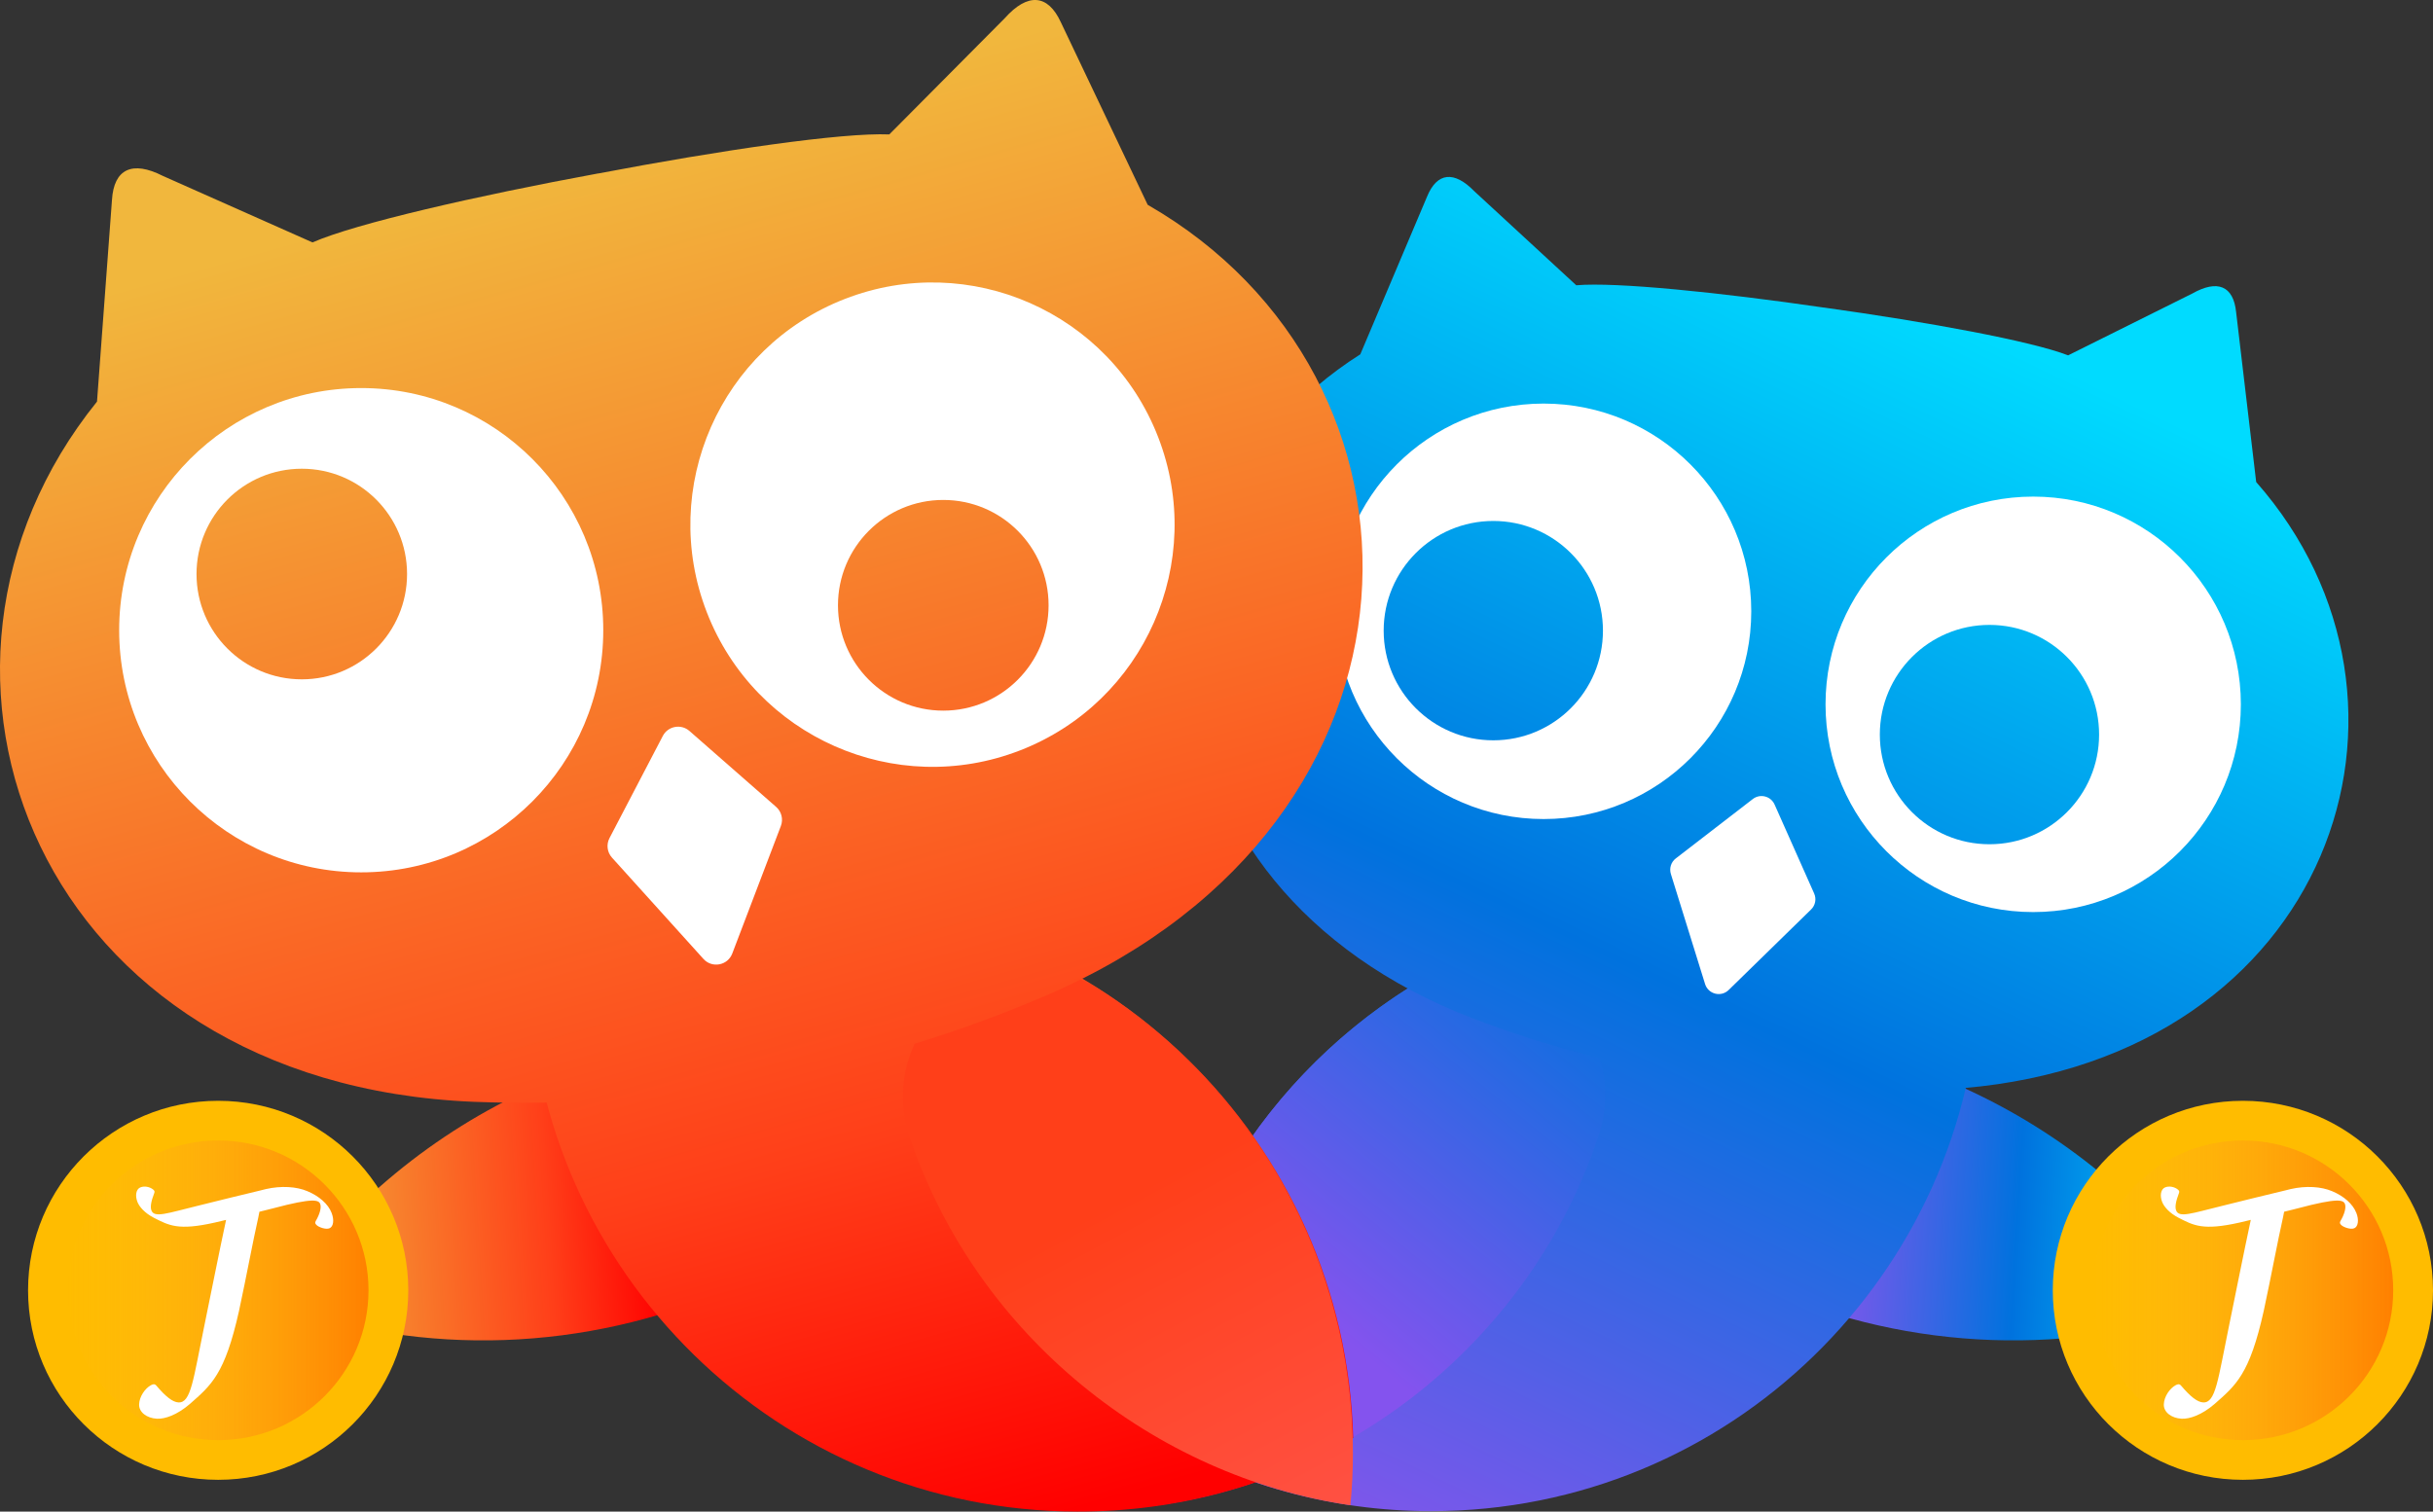 <svg width="280" height="174" viewBox="0 0 280 174" fill="none" xmlns="http://www.w3.org/2000/svg">
<rect x="0" y="0" width="280" height="174" fill="#333333" stroke="none"/>
<path d="M45.561 135.029C64.849 119.168 90.99 114.678 114.367 123.047C110.572 128.725 105.975 133.796 100.636 138.187C99.024 139.515 97.348 140.734 95.641 141.899C88.739 145.202 80.736 146.154 72.983 144.11C74.387 144.994 75.85 145.809 77.421 146.493C79.486 147.391 81.597 148.03 83.716 148.478C67.44 155.502 48.908 156.282 31.834 150.169C35.629 144.486 40.221 139.415 45.565 135.024L45.561 135.029Z" fill="url(#paint0_linear_1817_7823)"/>
<path d="M241.731 135.029C222.443 119.168 196.303 114.678 172.925 123.047C176.72 128.725 181.317 133.796 186.656 138.187C188.268 139.515 189.944 140.734 191.651 141.899C198.553 145.202 206.556 146.154 214.309 144.11C212.905 144.994 211.442 145.809 209.871 146.493C207.806 147.391 205.695 148.03 203.576 148.478C219.853 155.502 238.385 156.282 255.458 150.169C251.663 144.486 247.071 139.415 241.727 135.024L241.731 135.029Z" fill="url(#paint1_linear_1817_7823)"/>
<path d="M227.877 112.747C226.785 146.729 198.942 173.95 164.708 173.95C153.006 173.95 142.024 170.755 132.617 165.2C133.686 131.218 161.575 103.997 195.808 103.997C207.529 103.997 218.488 107.174 227.877 112.747Z" fill="url(#paint2_linear_1817_7823)"/>
<path d="M132.867 173.324C132.672 171.317 132.572 169.291 132.572 167.243C132.572 144.681 144.388 124.873 162.164 113.68C173.93 106.271 188.336 117.7 183.92 130.891C176.158 154.065 155.561 170.352 132.867 173.324Z" fill="url(#paint3_linear_1817_7823)"/>
<path d="M155.728 165.53C146.399 170.936 135.557 174.018 123.977 174C89.63 173.936 61.741 146.502 60.831 112.385C70.179 106.978 81.021 103.897 92.583 103.915C126.929 103.979 154.836 131.394 155.728 165.53Z" fill="url(#paint4_linear_1817_7823)"/>
<path d="M155.7 167.248C155.7 169.278 155.601 171.286 155.406 173.275C132.857 169.949 112.518 153.844 104.751 131.082C100.254 117.9 114.86 106.408 126.571 113.93C144.093 125.187 155.696 144.862 155.696 167.244L155.7 167.248Z" fill="url(#paint5_linear_1817_7823)"/>
<path d="M209.916 35.403C221.949 37.08 233.738 39.255 238.009 40.904L252.297 33.79C255.187 32.154 257.03 32.888 257.342 35.929L259.652 55.487C282.002 80.854 268.261 121.665 225.953 125.254C216.66 126.016 207.036 125.784 197.281 124.375H197.24C197.24 124.375 197.222 124.366 197.199 124.366C187.44 122.993 178.137 120.523 169.424 117.197C129.801 101.921 128.003 58.899 156.549 40.787L164.225 22.652C165.375 19.824 167.35 19.634 169.669 22.013L181.403 32.838C185.963 32.444 197.888 33.654 209.912 35.408L209.916 35.403Z" fill="url(#paint6_linear_1817_7823)"/>
<path d="M177.645 94.282C190.844 94.282 201.543 83.576 201.543 70.369C201.543 57.162 190.844 46.456 177.645 46.456C164.446 46.456 153.746 57.162 153.746 70.369C153.746 83.576 164.446 94.282 177.645 94.282Z" fill="white"/>
<path d="M171.857 85.218C178.825 85.218 184.474 79.566 184.474 72.594C184.474 65.621 178.825 59.969 171.857 59.969C164.888 59.969 159.239 65.621 159.239 72.594C159.239 79.566 164.888 85.218 171.857 85.218Z" fill="url(#paint7_linear_1817_7823)"/>
<path d="M233.989 104.99C247.187 104.99 257.887 94.284 257.887 81.077C257.887 67.87 247.187 57.164 233.989 57.164C220.79 57.164 210.09 67.87 210.09 81.077C210.09 94.284 220.79 104.99 233.989 104.99Z" fill="white"/>
<path d="M228.956 97.182C235.924 97.182 241.573 91.53 241.573 84.557C241.573 77.585 235.924 71.933 228.956 71.933C221.988 71.933 216.339 77.585 216.339 84.557C216.339 91.53 221.988 97.182 228.956 97.182Z" fill="url(#paint8_linear_1817_7823)"/>
<path d="M204.229 92.614L208.78 102.847C209.061 103.476 208.921 104.211 208.427 104.691L198.944 113.958C198.065 114.819 196.589 114.443 196.226 113.269L192.291 100.603C192.087 99.946 192.313 99.23 192.857 98.814L201.724 91.975C202.567 91.327 203.798 91.64 204.229 92.614Z" fill="white"/>
<path d="M68.83 19.974C82.928 17.286 96.94 15.243 102.343 15.474L115.635 2.092C118.248 -0.831 120.585 -0.708 122.089 2.568L132.079 23.572C166.698 43.474 166.784 94.345 120.812 114.41C110.703 118.788 99.848 122.177 88.399 124.298L88.353 124.307L88.308 124.316C76.873 126.482 65.524 127.253 54.519 126.831C4.403 124.77 -13.908 77.32 11.164 46.229L12.885 23.028C13.102 19.43 15.236 18.465 18.732 20.245L35.964 27.904C40.919 25.733 54.718 22.566 68.834 19.965L68.83 19.974Z" fill="url(#paint9_linear_1817_7823)"/>
<path d="M41.571 100.417C56.956 100.417 69.427 87.937 69.427 72.543C69.427 57.149 56.956 44.67 41.571 44.67C26.186 44.67 13.714 57.149 13.714 72.543C13.714 87.937 26.186 100.417 41.571 100.417Z" fill="white"/>
<path d="M34.732 78.199C41.422 78.199 46.846 72.772 46.846 66.077C46.846 59.382 41.422 53.955 34.732 53.955C28.041 53.955 22.617 59.382 22.617 66.077C22.617 72.772 28.041 78.199 34.732 78.199Z" fill="url(#paint10_linear_1817_7823)"/>
<path d="M117.393 86.379C131.736 80.809 138.85 64.66 133.283 50.309C127.716 35.958 111.576 28.839 97.234 34.41C82.891 39.98 75.777 56.129 81.344 70.48C86.911 84.831 103.051 91.949 117.393 86.379Z" fill="white"/>
<path d="M108.557 81.802C115.25 81.802 120.676 76.372 120.676 69.675C120.676 62.978 115.25 57.549 108.557 57.549C101.863 57.549 96.438 62.978 96.438 69.675C96.438 76.372 101.863 81.802 108.557 81.802Z" fill="url(#paint11_linear_1817_7823)"/>
<path d="M79.341 84.14L89.318 92.881C89.943 93.425 90.161 94.304 89.866 95.079L84.273 109.761C83.748 111.143 81.945 111.483 80.954 110.382L70.429 98.722C69.872 98.106 69.758 97.213 70.143 96.474L76.28 84.715C76.873 83.578 78.377 83.297 79.341 84.14Z" fill="white"/>
<path d="M258.121 170.343C270.204 170.343 280 160.577 280 148.529C280 136.481 270.204 126.714 258.121 126.714C246.038 126.714 236.242 136.481 236.242 148.529C236.242 160.577 246.038 170.343 258.121 170.343Z" fill="#FFBC00"/>
<path d="M258.121 165.775C267.676 165.775 275.421 158.053 275.421 148.528C275.421 139.003 267.676 131.281 258.121 131.281C248.567 131.281 240.821 139.003 240.821 148.528C240.821 158.053 248.567 165.775 258.121 165.775Z" fill="url(#paint12_linear_1817_7823)"/>
<path d="M271.173 139.611C270.783 138.605 269.755 137.689 268.388 137.118C267.147 136.588 265.376 136.47 263.601 136.878L262.989 137.032C260.521 137.612 258.379 138.16 255.775 138.799C252.247 139.66 250.78 140.222 250.44 139.339C250.281 138.926 250.404 138.269 250.775 137.309C250.843 137.132 250.757 137.028 250.626 136.919C250.263 136.624 249.625 136.475 249.145 136.692C248.669 136.905 248.547 137.635 248.828 138.355C249.045 138.908 249.656 139.624 250.698 140.168C252.46 141.065 253.51 141.681 257.718 140.734C258.121 140.639 258.569 140.53 259.031 140.422C258.148 144.545 257.432 148.216 256.527 152.616C255.25 158.797 255 161.507 253.551 161.434C252.876 161.403 252.061 160.746 251.001 159.495C250.807 159.268 250.603 159.332 250.363 159.463C249.706 159.83 249.059 160.741 249.022 161.647C248.982 162.554 249.901 163.251 251.078 163.31C251.989 163.356 253.393 162.88 254.865 161.611C257.319 159.445 258.891 158.217 260.521 150.894C261.409 146.766 262.111 142.914 262.736 140.15L262.867 139.484C263.465 139.334 263.854 139.239 263.854 139.239L264.466 139.085C269.103 137.848 269.687 138.138 269.864 138.591C270.023 139.003 269.81 139.774 269.348 140.558C269.244 140.748 269.284 140.852 269.429 141.002C269.665 141.26 270.525 141.573 270.946 141.382C271.386 141.183 271.499 140.435 271.178 139.611H271.173Z" fill="white"/>
<path d="M25.108 170.343C37.192 170.343 46.987 160.577 46.987 148.529C46.987 136.481 37.192 126.714 25.108 126.714C13.025 126.714 3.229 136.481 3.229 148.529C3.229 160.577 13.025 170.343 25.108 170.343Z" fill="#FFBC00"/>
<path d="M25.109 165.775C34.663 165.775 42.409 158.053 42.409 148.528C42.409 139.003 34.663 131.281 25.109 131.281C15.554 131.281 7.809 139.003 7.809 148.528C7.809 158.053 15.554 165.775 25.109 165.775Z" fill="url(#paint13_linear_1817_7823)"/>
<path d="M38.16 139.611C37.771 138.605 36.743 137.689 35.375 137.118C34.134 136.588 32.363 136.47 30.588 136.878L29.977 137.032C27.508 137.612 25.366 138.16 22.762 138.799C19.234 139.66 17.767 140.222 17.427 139.339C17.269 138.926 17.391 138.269 17.762 137.309C17.83 137.132 17.744 137.028 17.613 136.919C17.25 136.624 16.612 136.475 16.132 136.692C15.656 136.905 15.534 137.635 15.815 138.355C16.032 138.908 16.644 139.624 17.685 140.168C19.447 141.065 20.498 141.681 24.705 140.734C25.108 140.639 25.556 140.53 26.018 140.422C25.135 144.545 24.42 148.216 23.514 152.616C22.237 158.797 21.988 161.507 20.538 161.434C19.864 161.403 19.049 160.746 17.989 159.495C17.794 159.268 17.59 159.332 17.35 159.463C16.694 159.83 16.046 160.741 16.01 161.647C15.969 162.554 16.888 163.251 18.066 163.31C18.976 163.356 20.38 162.88 21.852 161.611C24.306 159.445 25.878 158.217 27.508 150.894C28.396 146.766 29.098 142.914 29.723 140.15L29.854 139.484C30.452 139.334 30.842 139.239 30.842 139.239L31.453 139.085C36.09 137.848 36.675 138.138 36.851 138.591C37.01 139.003 36.797 139.774 36.335 140.558C36.231 140.748 36.272 140.852 36.416 141.002C36.652 141.26 37.513 141.573 37.934 141.382C38.373 141.183 38.482 140.435 38.16 139.611Z" fill="white"/>
<defs>
<linearGradient id="paint0_linear_1817_7823" x1="75.655" y1="136.443" x2="30.892" y2="139.217" gradientUnits="userSpaceOnUse">
<stop stop-color="#FF0000"/>
<stop offset="0.287" stop-color="#FF3F19"/>
<stop offset="0.998" stop-color="#F1B73D"/>
</linearGradient>
<linearGradient id="paint1_linear_1817_7823" x1="211.642" y1="136.443" x2="256.4" y2="139.217" gradientUnits="userSpaceOnUse">
<stop stop-color="#8056EB"/>
<stop offset="0.462" stop-color="#0072DE"/>
<stop offset="1" stop-color="#00DBFF"/>
</linearGradient>
<linearGradient id="paint2_linear_1817_7823" x1="161.384" y1="178.133" x2="228.834" y2="38.263" gradientUnits="userSpaceOnUse">
<stop stop-color="#8056EB"/>
<stop offset="0.462" stop-color="#0072DE"/>
<stop offset="1" stop-color="#00DBFF"/>
</linearGradient>
<linearGradient id="paint3_linear_1817_7823" x1="131.399" y1="174.081" x2="220.745" y2="64.148" gradientUnits="userSpaceOnUse">
<stop offset="0.213" stop-color="#8453EE"/>
<stop offset="0.58" stop-color="#0072DE"/>
<stop offset="1" stop-color="#00DBFF"/>
</linearGradient>
<linearGradient id="paint4_linear_1817_7823" x1="118.556" y1="175.259" x2="73.44" y2="15.981" gradientUnits="userSpaceOnUse">
<stop stop-color="#FF0000"/>
<stop offset="0.287" stop-color="#FF3F19"/>
<stop offset="0.998" stop-color="#F1B73D"/>
</linearGradient>
<linearGradient id="paint5_linear_1817_7823" x1="103.433" y1="91.966" x2="154.742" y2="187.8" gradientUnits="userSpaceOnUse">
<stop offset="0.484" stop-color="#FF3F19"/>
<stop offset="1" stop-color="#FF564F"/>
</linearGradient>
<linearGradient id="paint6_linear_1817_7823" x1="156.992" y1="176.016" x2="224.442" y2="36.142" gradientUnits="userSpaceOnUse">
<stop stop-color="#8056EB"/>
<stop offset="0.462" stop-color="#0072DE"/>
<stop offset="1" stop-color="#00DBFF"/>
</linearGradient>
<linearGradient id="paint7_linear_1817_7823" x1="128.629" y1="162.34" x2="196.078" y2="22.466" gradientUnits="userSpaceOnUse">
<stop stop-color="#8056EB"/>
<stop offset="0.462" stop-color="#0072DE"/>
<stop offset="1" stop-color="#00DBFF"/>
</linearGradient>
<linearGradient id="paint8_linear_1817_7823" x1="179.655" y1="186.92" x2="247.105" y2="47.05" gradientUnits="userSpaceOnUse">
<stop stop-color="#8056EB"/>
<stop offset="0.462" stop-color="#0072DE"/>
<stop offset="1" stop-color="#00DBFF"/>
</linearGradient>
<linearGradient id="paint9_linear_1817_7823" x1="108.652" y1="178.065" x2="63.54" y2="18.787" gradientUnits="userSpaceOnUse">
<stop stop-color="#FF0000"/>
<stop offset="0.287" stop-color="#FF3F19"/>
<stop offset="0.998" stop-color="#F1B73D"/>
</linearGradient>
<linearGradient id="paint10_linear_1817_7823" x1="69.549" y1="189.139" x2="24.434" y2="29.861" gradientUnits="userSpaceOnUse">
<stop stop-color="#FF0000"/>
<stop offset="0.287" stop-color="#FF3F19"/>
<stop offset="0.998" stop-color="#F1B73D"/>
</linearGradient>
<linearGradient id="paint11_linear_1817_7823" x1="136.952" y1="170.048" x2="91.837" y2="10.77" gradientUnits="userSpaceOnUse">
<stop stop-color="#FF0000"/>
<stop offset="0.287" stop-color="#FF3F19"/>
<stop offset="0.998" stop-color="#F1B73D"/>
</linearGradient>
<linearGradient id="paint12_linear_1817_7823" x1="240.821" y1="148.528" x2="275.426" y2="148.528" gradientUnits="userSpaceOnUse">
<stop stop-color="#FFBA27" stop-opacity="0"/>
<stop offset="1" stop-color="#FF8000"/>
</linearGradient>
<linearGradient id="paint13_linear_1817_7823" x1="7.809" y1="-80.839" x2="42.409" y2="-80.839" gradientUnits="userSpaceOnUse">
<stop stop-color="#FFBA27" stop-opacity="0"/>
<stop offset="1" stop-color="#FF8000"/>
</linearGradient>
</defs>
</svg>

